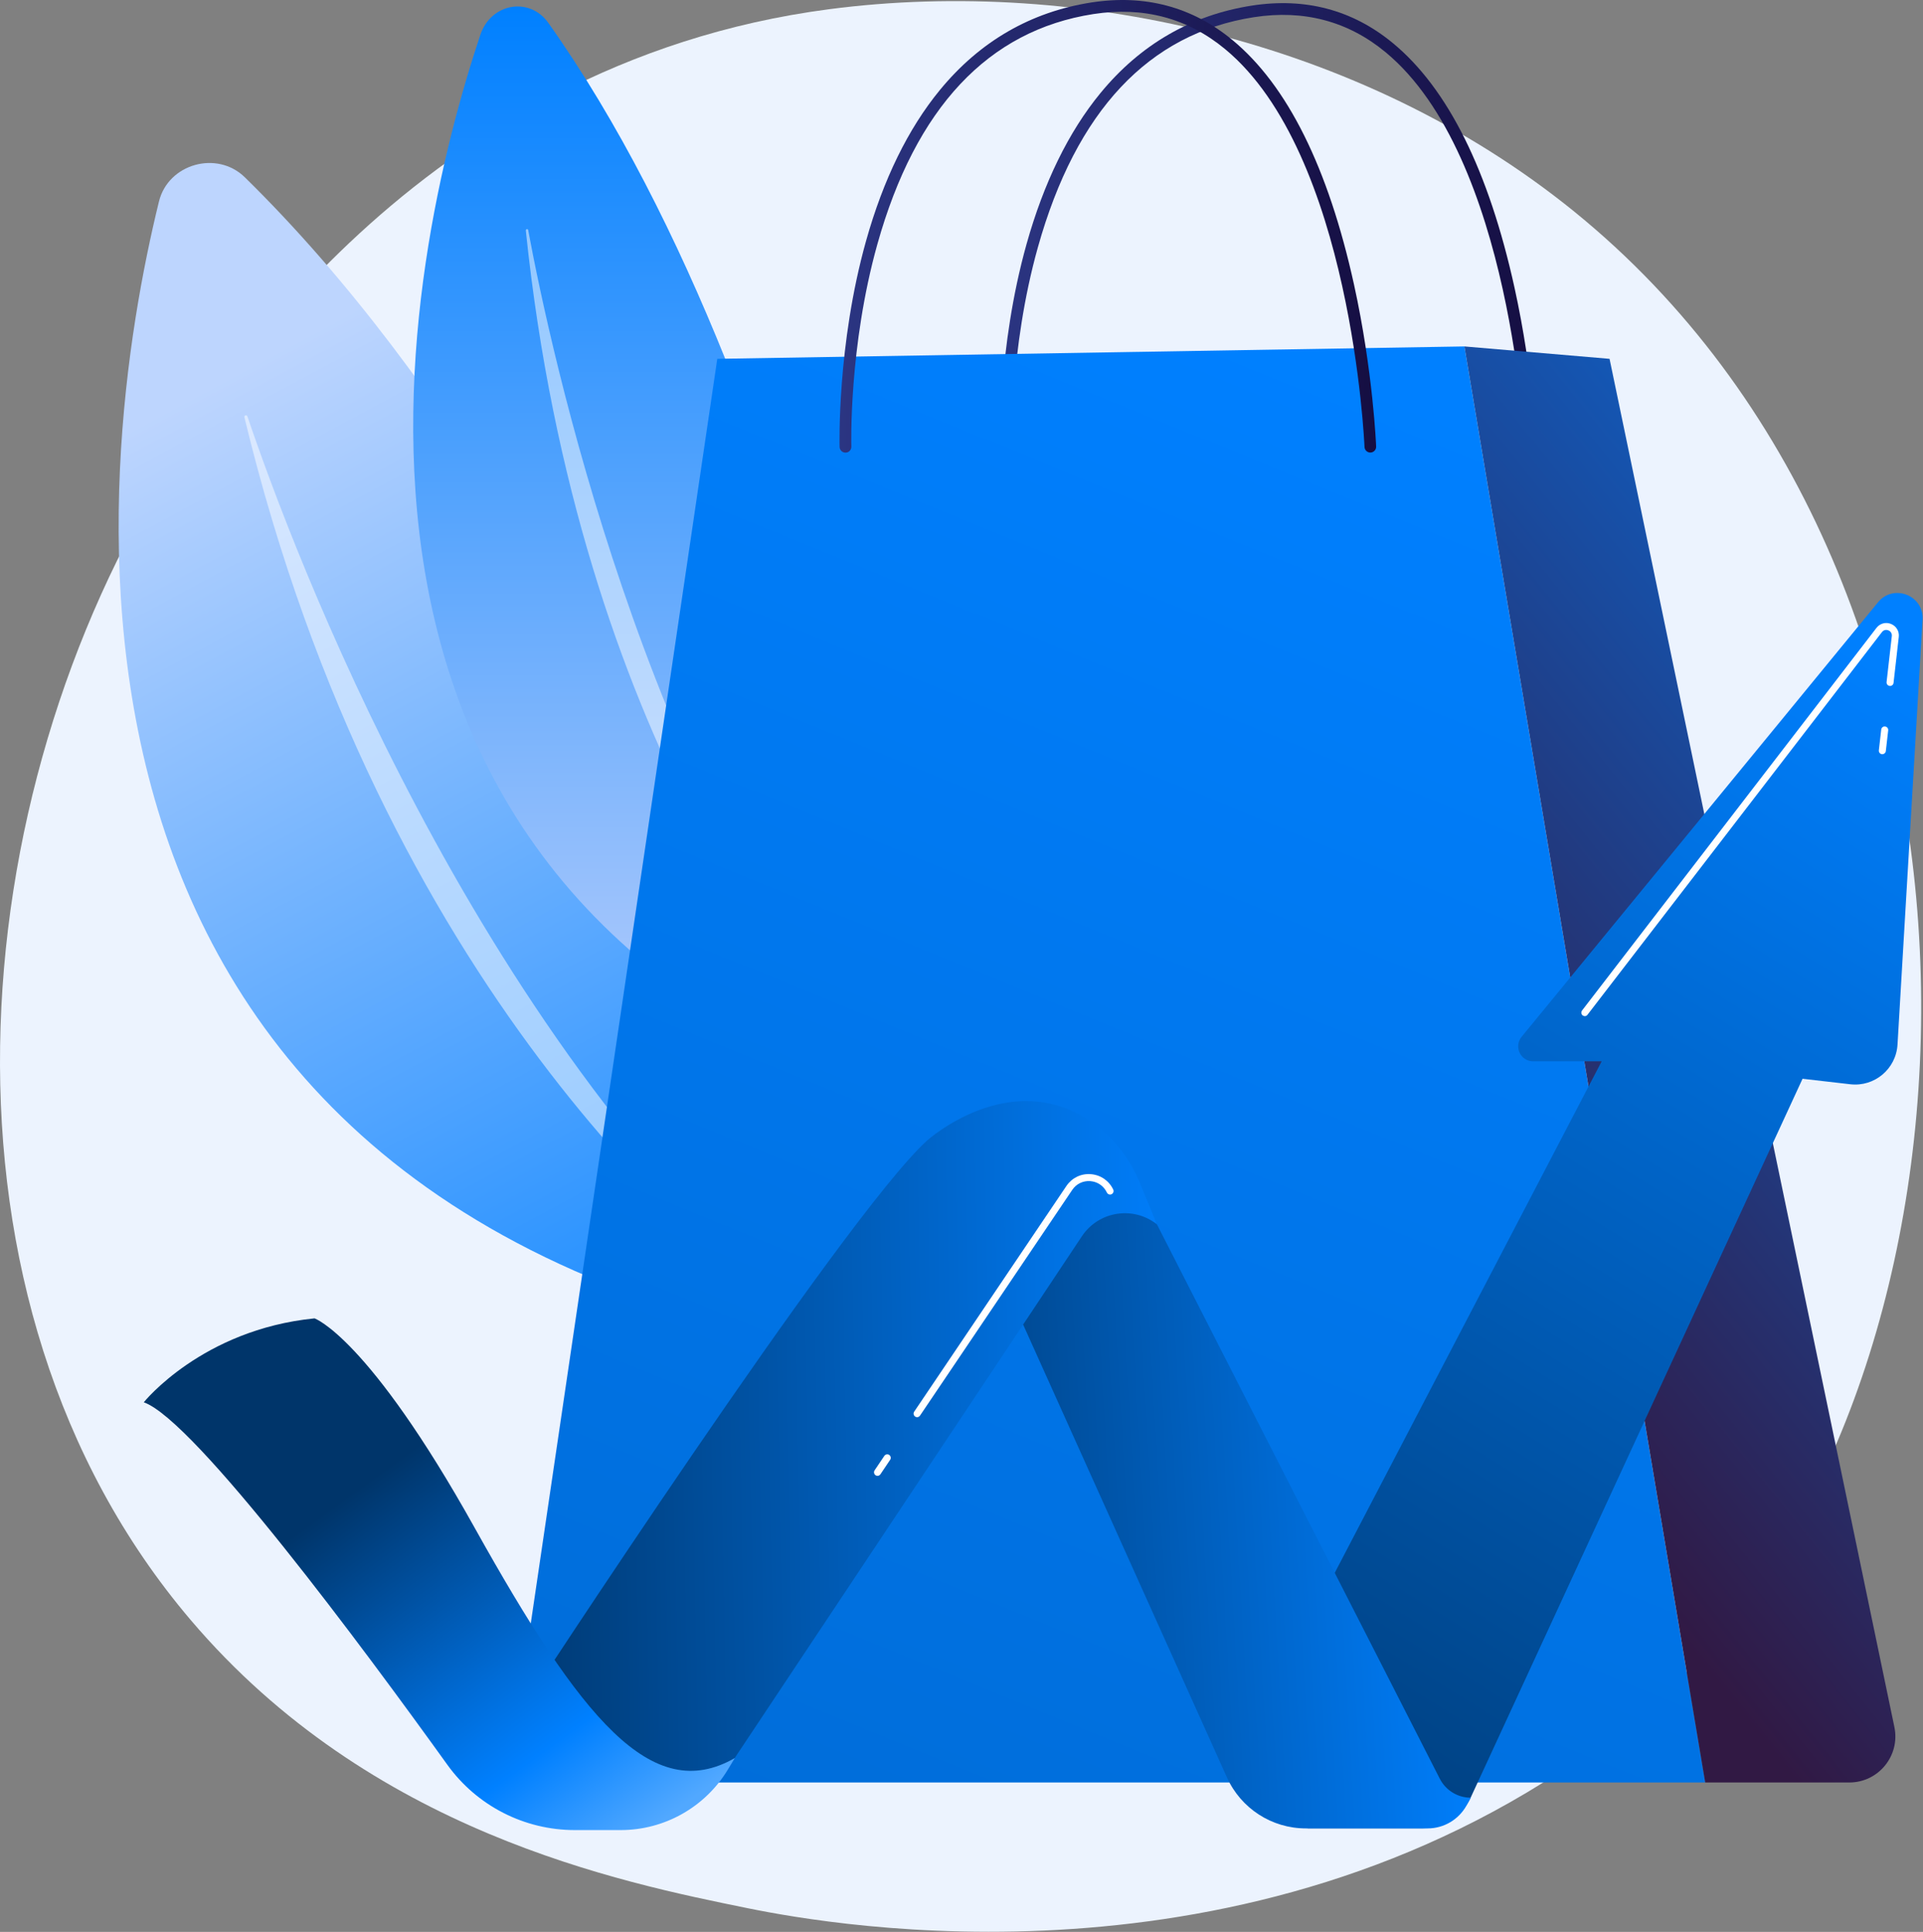 <?xml version="1.0" encoding="UTF-8"?> <svg xmlns="http://www.w3.org/2000/svg" width="2764" height="2776" viewBox="0 0 2764 2776" fill="none"><rect x="0" y="0" width="2764" height="2776" fill="#808080" stroke="none"/> <path d="M2441.27 2385.61C2384.57 2445.31 2330.87 2483.81 2288.57 2514.21C1790.27 2871.71 1200.67 2767.51 1075.37 2742.11C890.369 2704.51 532.669 2631.91 274.069 2327.81C-117.131 1867.71 -56.231 1142.91 247.269 664.406C302.769 576.906 595.969 91.106 1191.97 13.206C1552.67 -33.894 1973.07 61.106 2277.47 316.206C2916.47 851.606 2870.97 1933.21 2441.27 2385.61Z" fill="#ECF3FE"></path> <path d="M1264.27 1949.41C1264.27 1949.41 947.469 838.506 351.969 254.806C311.969 215.606 241.769 235.206 228.469 289.606C139.269 653.106 -17.631 1749.71 1264.27 1949.41Z" fill="url(#paint0_linear)"></path> <path opacity="0.5" d="M1145.27 1883.01C1148.17 1885.51 1144.57 1890.01 1141.27 1887.91C1020.17 1809.61 549.068 1418.41 351.268 599.506C350.668 596.906 354.668 595.606 355.568 598.206C419.568 787.006 678.968 1482.11 1145.27 1883.01Z" fill="white"></path> <path d="M1330.87 1595.41C1330.87 1595.41 1190.67 600.406 788.168 32.906C761.068 -5.194 705.568 4.506 690.368 50.106C588.368 355.706 366.968 1288.91 1330.87 1595.41Z" fill="url(#paint1_linear)"></path> <path opacity="0.5" d="M1245.77 1525.51C1247.77 1528.01 1244.57 1531.51 1242.27 1529.31C1156.77 1448.91 831.769 1061.01 755.769 331.306C755.569 329.006 758.769 328.306 759.169 330.606C790.869 500.806 925.369 1129.81 1245.77 1525.51Z" fill="white"></path> <path d="M1445.87 654.906C1441.37 654.906 1437.67 651.306 1437.47 646.806C1437.47 645.406 1433.47 500.706 1475.47 350.806C1500.27 262.406 1535.97 189.406 1581.67 133.806C1639.17 63.806 1712.47 21.506 1799.57 8.006C1876.07 -3.794 1944.17 14.206 2001.87 61.806C2081.07 127.006 2139.87 245.406 2176.87 413.406C2204.27 537.906 2208.67 645.006 2208.67 646.106C2208.87 650.706 2205.27 654.606 2200.67 654.806C2195.97 655.106 2192.17 651.406 2191.97 646.806C2191.77 642.606 2173.57 225.006 1991.27 74.806C1937.47 30.406 1873.87 13.606 1802.27 24.706C1651.17 48.106 1546.77 159.306 1491.77 355.406C1450.47 502.806 1454.27 644.906 1454.37 646.306C1454.47 650.906 1450.87 654.806 1446.27 654.906C1446.07 654.906 1445.97 654.906 1445.87 654.906Z" fill="url(#paint2_linear)"></path> <path d="M745.071 2453.61L1030.97 515.606L2104.87 497.806L2450.97 2561.31H838.071C780.771 2561.31 736.771 2510.41 745.071 2453.61Z" fill="url(#paint3_linear)"></path> <path d="M2313.47 515.606L2104.87 497.806L2450.97 2561.31H2658.07C2700.07 2561.31 2731.47 2522.71 2722.87 2481.61L2313.47 515.606Z" fill="url(#paint4_linear)"></path> <path d="M1215.17 650.406C1210.67 650.406 1206.97 646.806 1206.77 642.306C1206.77 640.906 1202.77 496.206 1244.77 346.306C1269.57 257.906 1305.27 184.906 1350.97 129.306C1408.47 59.306 1481.77 17.006 1568.87 3.506C1645.37 -8.294 1713.47 9.706 1771.17 57.306C1850.37 122.506 1909.17 240.906 1946.17 408.906C1973.57 533.406 1977.97 640.506 1977.97 641.606C1978.17 646.206 1974.57 650.106 1969.97 650.306C1965.37 650.506 1961.47 646.906 1961.27 642.306C1961.07 638.106 1942.87 220.506 1760.57 70.306C1706.77 25.906 1643.17 9.106 1571.57 20.206C1420.47 43.606 1316.07 154.806 1261.07 350.906C1219.77 498.306 1223.57 640.406 1223.67 641.806C1223.77 646.406 1220.17 650.306 1215.57 650.406C1215.37 650.406 1215.27 650.406 1215.17 650.406Z" fill="url(#paint5_linear)"></path> <path d="M1821.47 2445.91L2302.17 1525.01H2203.67C2185.47 1525.01 2175.57 1503.91 2187.07 1489.81L2699.37 865.406C2721.57 838.306 2765.47 855.506 2763.37 890.406L2727.37 1501.01C2725.27 1536.01 2694.27 1562.01 2659.57 1558.01L2590.87 1550.11L2113.87 2583.01C2101.47 2609.91 2074.57 2627.11 2044.97 2627.11H1879.67L1821.47 2445.91Z" fill="url(#paint6_linear)"></path> <path d="M1424.07 1800.01L1763.47 2553.91C1783.57 2598.61 1827.97 2627.31 1876.97 2627.31H2051.97C2075.17 2627.31 2096.57 2614.71 2107.87 2594.41L2114.07 2583.21C2095.27 2583.21 2078.07 2572.71 2069.47 2555.91L1617.27 1669.91L1424.07 1800.01Z" fill="url(#paint7_linear)"></path> <path d="M1662.87 1759.31C1628.87 1732.41 1579.07 1740.31 1555.07 1776.41L1056.07 2526.11C1016.07 2586.11 948.767 2622.21 876.667 2622.21H806.467L749.367 2457.61C749.367 2457.61 1213.27 1746.31 1332.77 1638.71C1332.77 1638.71 1451.87 1531.41 1569.27 1612.51C1600.27 1633.91 1623.87 1664.51 1638.17 1699.41L1662.87 1759.31Z" fill="url(#paint8_linear)"></path> <path d="M206.668 2015.01C206.668 2015.01 290.168 1910.61 452.068 1894.41C452.068 1894.41 528.968 1920.61 682.068 2195.01C835.168 2469.41 936.868 2594.61 1056.17 2526.21L1046.27 2542.61C1013.77 2596.61 955.268 2629.71 892.168 2629.71H826.168C753.568 2629.71 685.368 2594.81 642.968 2535.81C523.768 2370.01 279.868 2040.71 206.668 2015.01Z" fill="url(#paint9_linear)"></path> <path d="M2705.57 1083.71C2705.37 1083.71 2705.17 1083.71 2704.97 1083.71C2702.17 1083.41 2700.27 1080.91 2700.57 1078.11L2703.97 1048.31C2704.27 1045.51 2706.77 1043.51 2709.57 1043.91C2712.37 1044.21 2714.27 1046.71 2713.97 1049.51L2710.57 1079.31C2710.27 1081.81 2708.17 1083.71 2705.57 1083.71Z" fill="white"></path> <path d="M2277.97 1460.11C2276.87 1460.11 2275.87 1459.81 2274.87 1459.11C2272.67 1457.41 2272.27 1454.31 2273.97 1452.01L2697.07 902.306C2702.07 895.806 2710.47 893.506 2718.07 896.606C2725.67 899.706 2730.17 907.206 2729.17 915.306L2721.67 981.206C2721.37 984.006 2718.87 986.006 2716.07 985.606C2713.27 985.306 2711.37 982.806 2711.67 980.006L2719.17 914.106C2719.67 909.706 2716.97 906.906 2714.27 905.806C2711.57 904.706 2707.67 904.806 2704.97 908.306L2281.87 1458.01C2280.97 1459.41 2279.47 1460.11 2277.97 1460.11Z" fill="white"></path> <path d="M1318.17 2036.41C1317.17 2036.41 1316.27 2036.11 1315.37 2035.51C1313.07 2033.91 1312.47 2030.81 1313.97 2028.51L1532.77 1704.21C1540.67 1692.51 1553.77 1686.11 1567.87 1687.21C1581.97 1688.31 1593.97 1696.51 1600.07 1709.31C1601.27 1711.81 1600.17 1714.81 1597.67 1716.01C1595.17 1717.21 1592.17 1716.11 1590.97 1713.61C1586.47 1704.11 1577.57 1698.01 1567.17 1697.21C1556.77 1696.41 1546.97 1701.11 1541.17 1709.81L1322.37 2034.11C1321.37 2035.61 1319.77 2036.41 1318.17 2036.41Z" fill="white"></path> <path d="M1261.27 2120.71C1260.27 2120.71 1259.37 2120.41 1258.47 2119.81C1256.17 2118.21 1255.57 2115.11 1257.07 2112.81L1271.07 2092.01C1272.67 2089.71 1275.77 2089.11 1278.07 2090.61C1280.37 2092.21 1280.97 2095.31 1279.47 2097.61L1265.47 2118.41C1264.47 2119.91 1262.87 2120.71 1261.27 2120.71Z" fill="white"></path> <defs> <linearGradient id="paint0_linear" x1="1113.77" y1="2149.34" x2="267.056" y2="574.239" gradientUnits="userSpaceOnUse"> <stop stop-color="#0080FF"></stop> <stop offset="1" stop-color="#BDD5FE"></stop> </linearGradient> <linearGradient id="paint1_linear" x1="962.393" y1="9.314" x2="962.393" y2="1595.41" gradientUnits="userSpaceOnUse"> <stop stop-color="#0080FF"></stop> <stop offset="1" stop-color="#BDD0FB"></stop> </linearGradient> <linearGradient id="paint2_linear" x1="1437.41" y1="329.729" x2="2208.68" y2="329.729" gradientUnits="userSpaceOnUse"> <stop stop-color="#2B3582"></stop> <stop offset="1" stop-color="#150E42"></stop> </linearGradient> <linearGradient id="paint3_linear" x1="2159.18" y1="613.842" x2="-1208" y2="8858.5" gradientUnits="userSpaceOnUse"> <stop stop-color="#0080FF"></stop> <stop offset="1" stop-color="#00356A"></stop> </linearGradient> <linearGradient id="paint4_linear" x1="3398.57" y1="722.342" x2="2004.1" y2="1841.94" gradientUnits="userSpaceOnUse"> <stop stop-color="#0080FF"></stop> <stop offset="1" stop-color="#311944"></stop> </linearGradient> <linearGradient id="paint5_linear" x1="1206.65" y1="325.291" x2="1977.92" y2="325.291" gradientUnits="userSpaceOnUse"> <stop stop-color="#2B3582"></stop> <stop offset="1" stop-color="#150E42"></stop> </linearGradient> <linearGradient id="paint6_linear" x1="2801.05" y1="983.242" x2="1681.28" y2="2796.68" gradientUnits="userSpaceOnUse"> <stop stop-color="#0080FF"></stop> <stop offset="1" stop-color="#00356A"></stop> </linearGradient> <linearGradient id="paint7_linear" x1="2116.32" y1="2132.02" x2="1217.86" y2="2184.87" gradientUnits="userSpaceOnUse"> <stop stop-color="#0080FF"></stop> <stop offset="1" stop-color="#00356A"></stop> </linearGradient> <linearGradient id="paint8_linear" x1="1719.67" y1="2091.86" x2="685.77" y2="2111.67" gradientUnits="userSpaceOnUse"> <stop stop-color="#0080FF"></stop> <stop offset="1" stop-color="#00356A"></stop> </linearGradient> <linearGradient id="paint9_linear" x1="905.414" y1="2649.13" x2="528.87" y2="2128.91" gradientUnits="userSpaceOnUse"> <stop stop-color="#51A8FF"></stop> <stop offset="0.281" stop-color="#0080FF"></stop> <stop offset="1" stop-color="#00356A"></stop> </linearGradient> </defs> </svg> 